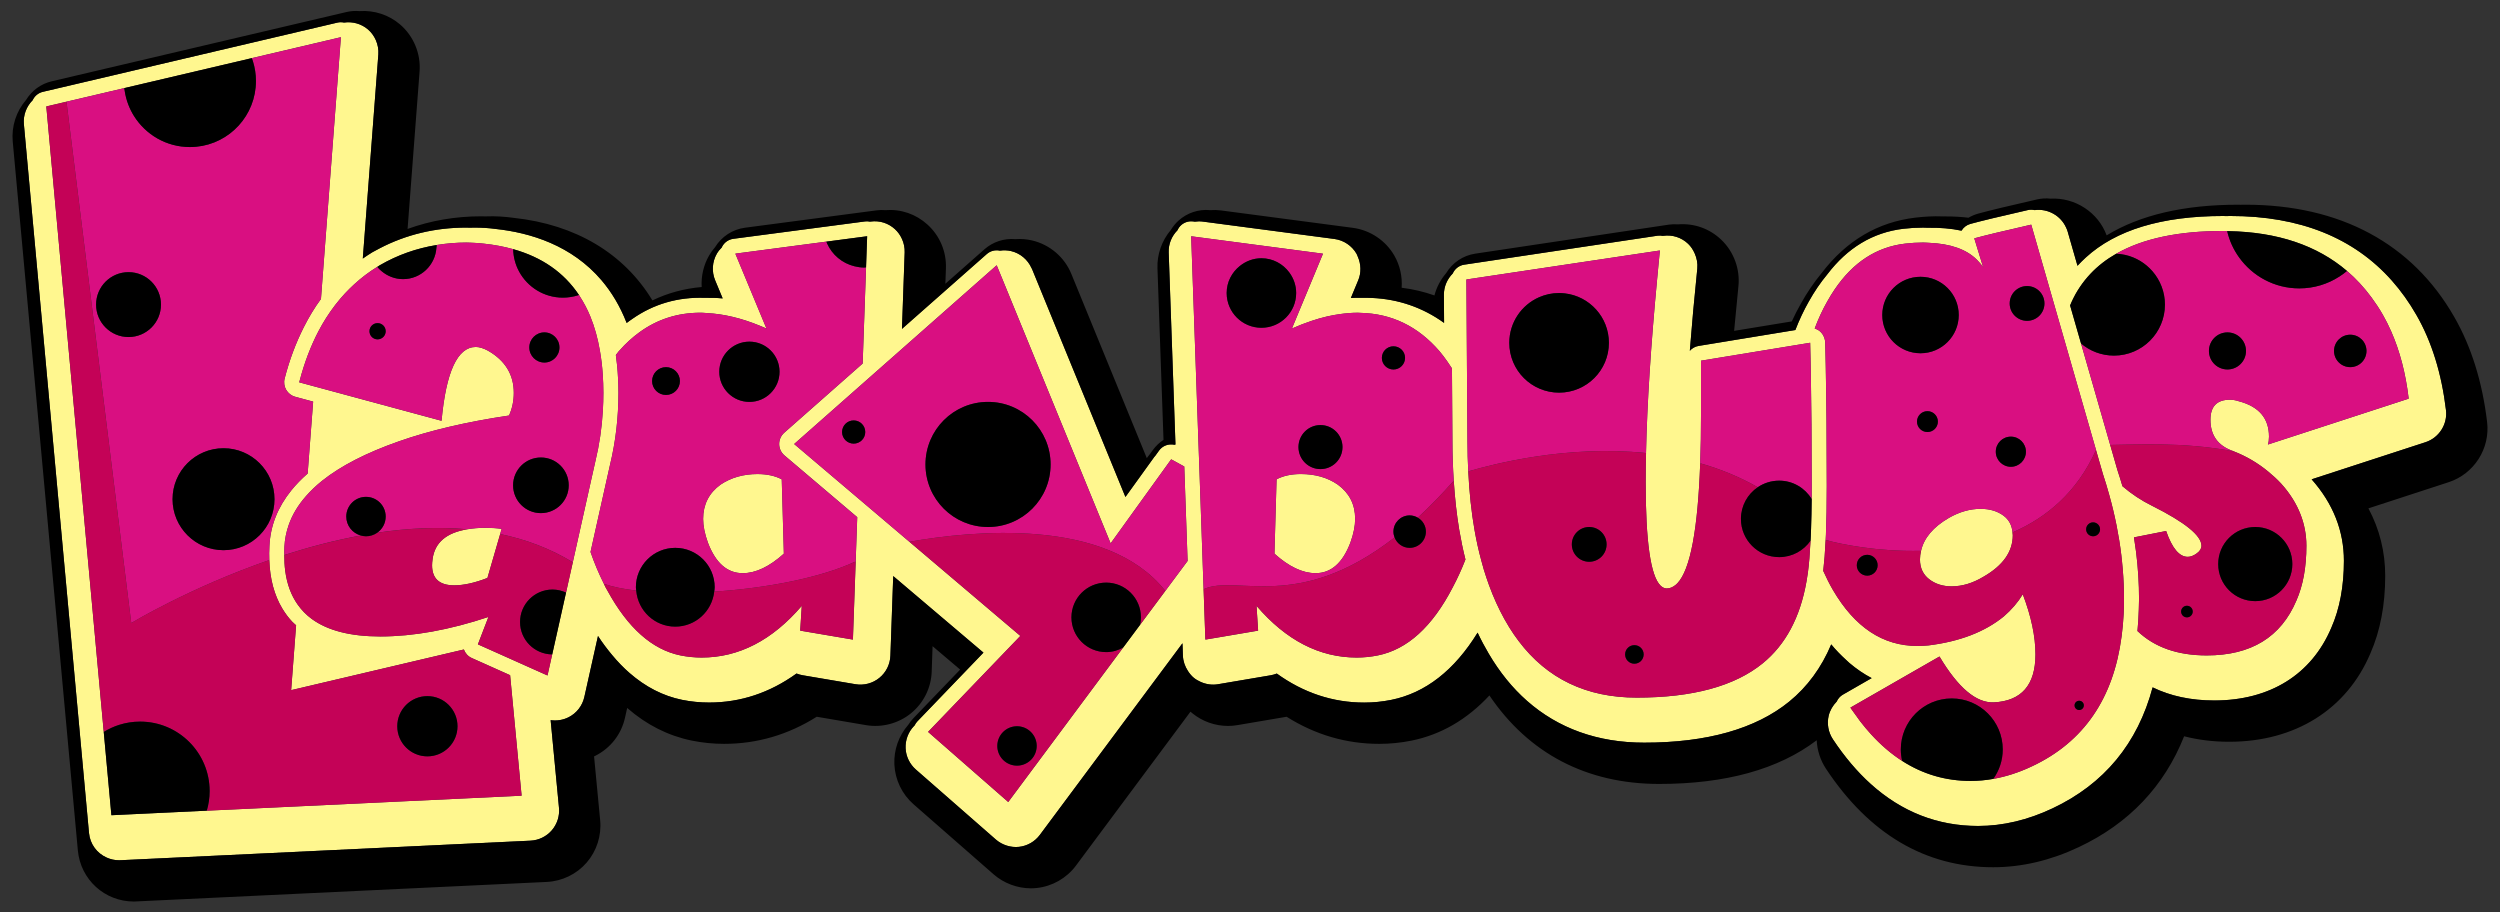 <?xml version="1.0" encoding="utf-8"?>
<!-- Generator: Adobe Illustrator 17.0.0, SVG Export Plug-In . SVG Version: 6.00 Build 0)  -->
<!DOCTYPE svg PUBLIC "-//W3C//DTD SVG 1.1//EN" "http://www.w3.org/Graphics/SVG/1.1/DTD/svg11.dtd">
<svg version="1.1" id="Layer_1" xmlns="http://www.w3.org/2000/svg" xmlns:xlink="http://www.w3.org/1999/xlink" x="0px" y="0px"
	 width="200px" height="73px" viewBox="0 0 200 73" style="enable-background:new 0 0 200 73;" xml:space="preserve">
<rect x="0" y="0" width="200" height="73" fill="#333333" stroke="none"/>
<path id="color4" style="fill:#FFF78F;" d="M38.824,42.227c0.479,0,0.914,0.028,1.309,0.084l-0.12,0.414l-1.019,3.51
	c-1.012,0.393-1.898,0.59-2.657,0.59c-1.181,0-1.771-0.534-1.771-1.604c0-0.14,0.014-0.309,0.042-0.506
	c0.179-1.316,1.112-2.101,2.777-2.373C37.817,42.271,38.29,42.227,38.824,42.227z M160.284,41.256
	c-0.492-0.365-1.104-0.548-1.835-0.548c-0.843,0-1.686,0.239-2.53,0.718c-1.268,0.736-2.007,1.619-2.236,2.64
	c-0.05,0.225-0.084,0.454-0.084,0.692c0,0.674,0.246,1.201,0.738,1.582c0.492,0.379,1.09,0.568,1.793,0.568
	c0.844,0,1.686-0.253,2.53-0.759c1.575-0.899,2.362-2.011,2.362-3.333c0-0.079-0.015-0.148-0.021-0.224
	C160.95,42.029,160.719,41.579,160.284,41.256z M59.417,45.854c1.04,0,2.137-0.52,3.29-1.561l-0.169-5.947
	c-0.534-0.281-1.181-0.422-1.94-0.422c-1.126,0-2.109,0.281-2.953,0.844c-0.928,0.675-1.393,1.589-1.393,2.742
	c0,0.563,0.127,1.195,0.38,1.897C57.251,45.039,58.179,45.854,59.417,45.854z M108.031,43.407c0.253-0.702,0.38-1.335,0.38-1.897
	c0-1.153-0.464-2.067-1.392-2.742c-0.816-0.563-1.801-0.844-2.953-0.844c-0.759,0-1.406,0.141-1.94,0.422l-0.169,5.947
	c1.153,1.041,2.25,1.561,3.291,1.561C106.484,45.854,107.413,45.039,108.031,43.407z M194.039,35.376l-9.107,2.968
	c1.716,1.936,2.581,4.125,2.581,6.518c0,2.041-0.338,3.844-1.006,5.357c-1.586,3.746-4.915,5.818-9.368,5.818
	c-1.85,0-3.501-0.352-4.928-1.049c-1.194,4.482-3.881,7.734-8.004,9.678c-1.975,0.936-3.98,1.41-5.959,1.41
	c-3.236,0-6.108-1.127-8.583-3.355c-1.091-0.982-2.105-2.177-3.037-3.585c-0.364-0.552-0.486-1.235-0.335-1.879
	c0.104-0.432,0.333-0.818,0.64-1.13c0.102-0.233,0.275-0.431,0.5-0.559l1.969-1.131l0.331-0.189
	c-0.621-0.324-1.211-0.727-1.771-1.202c-0.096-0.081-0.187-0.174-0.281-0.259c-0.41-0.375-0.809-0.777-1.184-1.237
	c-0.779,1.856-1.905,3.392-3.362,4.579c-2.682,2.18-6.583,3.283-11.599,3.283c-3.725,0-6.875-1.141-9.376-3.345
	c-1.169-1.029-2.192-2.294-3.067-3.782c-0.313-0.532-0.61-1.086-0.885-1.675c-1.857,3.017-4.178,4.827-6.906,5.379
	c-0.716,0.144-1.443,0.216-2.164,0.216c-2.511,0-4.86-0.779-6.996-2.322c-0.157,0.063-0.321,0.109-0.49,0.139l-4.217,0.716
	c-0.467,0.082-0.952,0.007-1.386-0.188c-0.189-0.085-0.371-0.186-0.533-0.317c-0.192-0.156-0.346-0.347-0.479-0.55
	c-0.24-0.364-0.39-0.784-0.405-1.229l-0.035-0.994L83.185,66.796c-0.399,0.536-1.009,0.884-1.674,0.954
	c-0.631,0.068-1.331-0.141-1.835-0.581l-5.652-4.946l-0.759-0.664c-0.491-0.429-0.79-1.051-0.818-1.704
	c-0.027-0.653,0.216-1.298,0.669-1.769l0.056-0.057c0.055-0.113,0.121-0.22,0.209-0.311l5.199-5.408l0.097-0.1l-7.219-6.125
	l-0.225,6.368c-0.024,0.692-0.346,1.341-0.884,1.778c-0.531,0.433-1.233,0.623-1.921,0.505l-4.216-0.716
	c-0.169-0.029-0.333-0.076-0.489-0.139c-2.136,1.543-4.485,2.322-6.996,2.322c-0.723,0-1.449-0.072-2.161-0.216
	c-1.527-0.312-2.927-1.037-4.198-2.144c-0.486-0.423-0.953-0.905-1.4-1.443c-0.391-0.469-0.77-0.968-1.129-1.523l-1.092,4.884
	c-0.158,0.706-0.619,1.297-1.266,1.622c-0.444,0.223-0.954,0.3-1.43,0.23l0.668,7.013c0.063,0.651-0.148,1.308-0.576,1.801
	c-0.427,0.493-1.046,0.795-1.7,0.827L9.626,68.818c-0.02,0-0.097,0.002-0.115,0.002c-0.352,0-0.682-0.08-0.982-0.215
	c-0.769-0.344-1.326-1.072-1.409-1.967L1.911,9.936C1.844,9.206,2.12,8.51,2.61,8.019c0.15-0.329,0.443-0.585,0.817-0.673
	l23.57-5.539c0.175-0.04,0.353-0.038,0.523-0.002c0.686-0.1,1.391,0.099,1.914,0.547c0.275,0.235,0.487,0.529,0.63,0.853
	c0.159,0.359,0.233,0.755,0.203,1.155l-1.243,16.324c0.25-0.169,0.494-0.347,0.757-0.5c0.196-0.114,0.397-0.217,0.598-0.321
	c2.106-1.096,4.431-1.657,6.926-1.657c0.109,0,0.205,0.007,0.309,0.009c0.098-0.002,0.193-0.009,0.291-0.009
	c0.641,0,1.222,0.037,1.729,0.108c2.783,0.294,6.109,1.309,8.495,4.114c0.788,0.928,1.475,2.05,2.004,3.409
	c0.154-0.121,0.313-0.229,0.472-0.34c1.688-1.176,3.628-1.745,5.775-1.672c0.47-0.009,0.945,0,1.434,0.048l-0.605-1.457
	c-0.285-0.685-0.233-1.478,0.137-2.121c0.107-0.186,0.245-0.35,0.396-0.499c0.016-0.034,0.025-0.07,0.045-0.102
	c0.187-0.324,0.513-0.542,0.883-0.591l10.546-1.392c0.129-0.017,0.257-0.006,0.382,0.018l0.062-0.008
	c0.721-0.094,1.41,0.132,1.929,0.604c0.251,0.228,0.442,0.503,0.576,0.804c0.146,0.329,0.223,0.689,0.209,1.059l-0.216,6.122
	l1.283-1.133l5.502-4.855c0.287-0.253,0.678-0.352,1.05-0.271c0.295-0.043,0.597-0.035,0.891,0.033
	c0.73,0.171,1.333,0.68,1.639,1.361c0.011,0.024,0.028,0.044,0.038,0.068l7.473,18.243l0.452-0.627l1.863-2.586
	c0.021-0.03,0.051-0.053,0.073-0.082l0.301-0.417c0.286-0.396,0.773-0.566,1.231-0.466c0.028-0.004,0.055-0.015,0.083-0.018
	l-0.542-15.372c-0.024-0.665,0.236-1.299,0.702-1.769c0.067-0.152,0.164-0.291,0.29-0.405c0.262-0.238,0.613-0.347,0.965-0.302
	l0.135,0.018c0.203-0.026,0.41-0.035,0.619-0.008l10.549,1.393c0.736,0.097,1.397,0.539,1.767,1.182
	c0.04,0.069,0.062,0.146,0.095,0.219c0.269,0.6,0.296,1.292,0.042,1.902l-0.589,1.417c0.295-0.016,0.585-0.018,0.871-0.011
	c0.28-0.007,0.556-0.002,0.829,0.01c2.116,0.096,4.06,0.769,5.757,1.996l-0.015-2.253c-0.005-0.656,0.269-1.257,0.706-1.699
	c0.161-0.367,0.499-0.643,0.917-0.706l15.48-2.32c0.137-0.02,0.272-0.009,0.403,0.016l0.019-0.002
	c0.756-0.112,1.48,0.128,2.015,0.638c0.227,0.215,0.394,0.478,0.52,0.758c0.171,0.382,0.255,0.802,0.212,1.225
	c-0.236,2.309-0.436,4.501-0.598,6.574c0.178-0.201,0.421-0.344,0.703-0.39l0.637-0.104l7.102-1.167
	c0.317-0.814,0.673-1.574,1.063-2.259c0.454-0.818,0.954-1.549,1.495-2.199c1.608-2.118,3.646-3.354,6.089-3.643
	c0.528-0.062,1.058-0.093,1.575-0.093c0.123,0,0.239,0.008,0.359,0.012c0.965-0.016,1.892,0.058,2.711,0.234
	c0.158-0.263,0.409-0.458,0.706-0.54c0.837-0.23,2.387-0.604,4.608-1.11c0.184-0.042,0.365-0.034,0.536,0.005
	c1.066-0.144,2.095,0.448,2.52,1.4c0.045,0.098,0.089,0.197,0.119,0.302l0.791,2.753c0.209-0.233,0.434-0.452,0.665-0.664
	c2.4-2.199,6.073-3.32,10.982-3.32c0.079,0,0.155,0.005,0.233,0.006c0.124-0.001,0.242-0.006,0.367-0.006
	c5.539,0,9.864,1.739,12.908,5.175c0.725,0.818,1.379,1.731,1.957,2.741c1.223,2.125,2.02,4.689,2.367,7.617
	C195.814,33.943,195.124,35.023,194.039,35.376z M165.857,23.883c-0.09,0.181-0.174,0.365-0.25,0.554l0.198,0.689l0.449,1.564
	l0.227,0.787l2.334,8.118l0.213,0.741l0.361,1.256c0.145,0.435,0.28,0.869,0.407,1.305c0.712,0.611,1.494,1.134,2.355,1.559
	c2.643,1.322,3.965,2.391,3.965,3.205c0,0.226-0.126,0.43-0.379,0.611c-0.253,0.184-0.492,0.275-0.718,0.275
	c-0.675,0-1.251-0.689-1.729-2.067l-2.572,0.51c0.063,0.397,0.122,0.794,0.171,1.19c0.154,1.254,0.234,2.504,0.234,3.741
	c0,0.28-0.012,0.552-0.02,0.826c-0.018,0.593-0.05,1.175-0.107,1.735c1.358,1.298,3.204,1.951,5.543,1.951
	c3.543,0,5.933-1.461,7.171-4.387c0.533-1.209,0.802-2.67,0.802-4.387c0-0.867-0.157-1.695-0.462-2.487
	c-0.337-0.876-0.854-1.706-1.563-2.489c-0.329-0.355-0.682-0.672-1.046-0.971c-0.822-0.674-1.732-1.211-2.736-1.603
	c-0.033-0.013-0.064-0.029-0.099-0.042c-1.181-0.422-1.771-1.25-1.771-2.488c0-1.069,0.52-1.603,1.561-1.603
	c0.225,0,0.464,0.042,0.718,0.126c1.603,0.422,2.404,1.365,2.404,2.827c0,0.253-0.029,0.464-0.085,0.633l11.263-3.67
	c-0.24-2.026-0.71-3.821-1.406-5.391c-0.202-0.457-0.42-0.897-0.661-1.315c-0.282-0.494-0.589-0.956-0.912-1.395
	c-0.586-0.792-1.236-1.499-1.956-2.115c-2.405-2.053-5.566-3.112-9.479-3.186c-0.037-0.001-0.072-0.003-0.108-0.004
	c-0.02,0-0.041-0.002-0.063-0.002c-0.088,0-0.174-0.006-0.263-0.006c-3.589,0-6.438,0.609-8.552,1.821
	c-0.787,0.451-1.474,0.983-2.056,1.601c-0.314,0.334-0.601,0.691-0.856,1.074c-0.121,0.183-0.239,0.371-0.348,0.565
	C165.972,23.651,165.914,23.767,165.857,23.883z M117.31,22.359l0.002,0.161l0.004,0.679l0.038,5.832v0.111l0.004,0.48l0.015,2.298
	l0.022,3.388c0,0.828,0.026,1.623,0.065,2.402c0.082,1.682,0.248,3.26,0.506,4.719c0.146,0.825,0.321,1.614,0.524,2.367
	c0.068,0.256,0.136,0.514,0.211,0.762c0.134,0.438,0.276,0.86,0.426,1.271c0.357,0.976,0.764,1.862,1.214,2.679
	c0.129,0.236,0.265,0.463,0.402,0.686c0.238,0.385,0.489,0.746,0.75,1.092c2.271,3.008,5.413,4.523,9.441,4.523
	c4.471,0,7.831-0.914,10.081-2.742c1.828-1.49,2.995-3.67,3.501-6.537c0.04-0.205,0.076-0.437,0.11-0.686
	c0.095-0.688,0.166-1.56,0.217-2.592c0.006-0.113,0.012-0.221,0.018-0.339c0.008-0.192,0.015-0.399,0.023-0.603
	c0.025-0.729,0.043-1.52,0.05-2.391c0.003-0.332,0.005-0.672,0.005-1.025c0-3.472-0.025-6.527-0.074-9.171
	c-0.007-0.351-0.013-0.696-0.02-1.033c-0.009-0.373-0.018-0.734-0.026-1.089c-0.001-0.059-0.003-0.122-0.004-0.18l-0.023,0.004
	l-0.281,0.046l-1.03,0.169l-7.057,1.159l-0.342,0.056c0,0.053,0,0.108,0,0.161c0,0.737,0,1.514,0,2.322c0,0.562,0,1.138,0,1.735
	c0,1.442-0.021,2.772-0.066,3.991c-0.19,5.311-0.796,8.502-1.814,9.586c-0.042,0.045-0.086,0.085-0.129,0.123
	c-0.226,0.194-0.469,0.304-0.732,0.304c-0.181,0-0.346-0.081-0.497-0.227c-0.793-0.768-1.19-3.525-1.19-8.293
	c0-0.738,0.012-1.516,0.029-2.313c0.086-3.934,0.383-8.568,0.886-13.88c0.032-0.34,0.061-0.67,0.096-1.015
	c0.037-0.381,0.072-0.755,0.111-1.141c0.003-0.031,0.006-0.06,0.009-0.091c0.003-0.026,0.005-0.051,0.008-0.078L117.31,22.359z
	 M49.523,28.076c-0.006,0.006-0.013,0.013-0.018,0.02c-0.082,0.098-0.158,0.203-0.237,0.304c0.04,0.281,0.074,0.569,0.103,0.864
	c0.031,0.318,0.055,0.644,0.071,0.979c0.019,0.384,0.033,0.776,0.033,1.184c0,1.97-0.225,3.896-0.667,5.724l-1.011,4.521
	l-0.556,2.485c0.296,0.861,0.652,1.709,1.071,2.546c0.016,0.032,0.028,0.065,0.045,0.097c0.032,0.064,0.06,0.129,0.093,0.191
	c0.046,0.089,0.096,0.166,0.143,0.252c1.631,2.988,3.578,4.727,5.847,5.19c0.563,0.113,1.125,0.17,1.688,0.17
	c2.98,0,5.652-1.379,8.015-4.135l-0.127,1.982l4.218,0.717l0.221-6.252l0.125-3.54l-1.166-0.99l-4.656-3.95
	c-0.266-0.226-0.421-0.555-0.424-0.904c-0.003-0.349,0.145-0.682,0.406-0.913l5.033-4.442l1.24-1.094l0.272-7.696l0.007-0.208
	l0.035-0.992l0.04-1.138l0.003-0.08l0.003-0.069l-3.262,0.431l-7.284,0.962l0.058,0.138l0.16,0.386l1.914,4.607l0.083,0.2
	l0.274,0.658c-0.155-0.069-0.308-0.131-0.46-0.194c-0.022-0.01-0.046-0.02-0.068-0.029c-1.498-0.615-2.91-0.944-4.244-1.013
	c-0.1-0.005-0.203-0.021-0.302-0.022c-0.066-0.001-0.133-0.006-0.198-0.006c-1.843,0-3.475,0.531-4.903,1.574
	c-0.554,0.405-1.081,0.879-1.573,1.441C49.552,28.046,49.538,28.061,49.523,28.076z M28.32,22.76
	c-0.244,0.226-0.482,0.459-0.712,0.704c-0.265,0.284-0.518,0.583-0.76,0.896c-0.022,0.028-0.044,0.057-0.066,0.086
	c-0.478,0.627-0.914,1.307-1.301,2.046c-0.616,1.178-1.121,2.492-1.506,3.955c-0.013,0.047-0.028,0.09-0.041,0.138l0.03,0.008
	l1.18,0.319l1.181,0.319l8.999,2.433c0.364-3.937,1.278-5.906,2.741-5.906c0.28,0,0.604,0.099,0.971,0.296
	c1.377,0.788,2.066,1.912,2.066,3.374c0,0.648-0.127,1.252-0.38,1.814c-3.402,0.506-6.341,1.196-8.816,2.067
	c-2.597,0.911-4.641,1.961-6.134,3.151c-0.496,0.396-0.924,0.81-1.298,1.236c-0.637,0.726-1.098,1.496-1.381,2.311
	c-0.194,0.559-0.313,1.137-0.341,1.737c-0.014,0.229-0.009,0.442-0.009,0.659c0.001,0.438,0.019,0.861,0.071,1.255
	c0.141,1.064,0.474,1.966,0.998,2.706c0.309,0.436,0.677,0.82,1.118,1.143c1.276,0.938,3.107,1.408,5.498,1.408
	c2.642,0,5.525-0.521,8.647-1.562l-0.385,0.999l-0.459,1.195l0.215,0.096l2.229,0.996l1.261,0.565l1.862,0.832l0.377-1.686
	l1.105-4.943l0.543-2.426l0.17-0.76l0.569-2.549l0.815-3.646l0.259-1.159c0.313-1.296,0.51-2.631,0.59-4.005
	c0.028-0.474,0.043-0.953,0.043-1.436c0-0.508-0.019-0.996-0.051-1.473c-0.043-0.659-0.12-1.284-0.224-1.881
	c-0.173-1.009-0.431-1.931-0.774-2.765c-0.234-0.569-0.512-1.093-0.825-1.58c-0.028-0.044-0.055-0.089-0.083-0.132
	c-1.2-1.795-2.953-3.018-5.263-3.664c-0.73-0.204-1.514-0.353-2.355-0.442c-0.244-0.034-0.529-0.053-0.831-0.065
	c-0.084-0.003-0.162-0.009-0.25-0.011c-0.104-0.002-0.2-0.009-0.311-0.009c-0.816,0-1.608,0.07-2.378,0.196
	c-1.615,0.264-3.13,0.799-4.539,1.617c-0.041,0.024-0.078,0.051-0.118,0.075c-0.028,0.018-0.057,0.037-0.085,0.055
	C29.516,21.76,28.894,22.231,28.32,22.76z M10.185,65.156l6.357-0.302l25.186-1.2l-0.919-9.639l-1.26-0.563l-1.22-0.546
	l-0.586-0.262c-0.308-0.137-0.525-0.391-0.634-0.685l-13.817,3.253l0.395-5.188c-0.107-0.1-0.222-0.193-0.322-0.299
	c-0.299-0.316-0.554-0.668-0.78-1.041c-0.643-1.066-0.99-2.365-1.042-3.88c-0.012-0.366-0.012-0.739,0.011-1.131
	c0.077-1.622,0.669-3.104,1.752-4.446c0.376-0.465,0.812-0.914,1.307-1.346l0.439-5.752l-1.18-0.319l-0.251-0.068
	c-0.634-0.171-1.013-0.821-0.85-1.458c0.387-1.507,0.905-2.866,1.529-4.104c0.409-0.813,0.867-1.57,1.377-2.265l1.408-18.489
	l0.083-1.086l0.085-1.112l0.011-0.144l0.009-0.11l-7.13,1.675L9.942,7.048L5.319,8.135l-1.617,0.38l0.015,0.158l0.055,0.597
	l4.527,49.288l0.612,6.661l0.488-0.023L10.185,65.156z M75.2,59.385l1.005,0.879l4.453,3.897l9.197-12.361l1.353-1.818l2.017-2.709
	l1.783-2.397l-0.067-1.921l-0.12-3.383l-0.029-0.855l-0.019-0.517l-0.031-0.879L94.16,37l-0.307-0.168l-0.158-0.087l-0.291,0.404
	l-2.379,3.301l-1.365,1.895l-0.609,0.846l-0.201,0.279l-8.072-19.706l-0.521-1.272l-0.323-0.787l-0.144-0.351l-0.055-0.133
	l-6.354,5.608l-1.878,1.658l-0.646,0.569l-0.663,0.586l-0.295,0.26l-0.945,0.834l-1.24,1.095l-4.181,3.69l3.933,3.336l1.167,0.99
	l1.166,0.989l2.952,2.505l8.877,7.532l-0.366,0.383l-0.305,0.315l-0.528,0.55l-0.931,0.969l-5.251,5.461l0.048,0.042l0.326,0.285
	L75.2,59.385z M97.137,51.049l3.513-0.598l-0.127-1.982c2.363,2.756,5.034,4.135,8.015,4.135c0.563,0,1.125-0.057,1.688-0.17
	c2.362-0.477,4.359-2.291,5.989-5.441c0.39-0.734,0.729-1.48,1.021-2.234c-0.193-0.762-0.358-1.557-0.498-2.386
	c-0.206-1.228-0.348-2.538-0.436-3.908c-0.066-1.017-0.106-2.064-0.106-3.155l-0.021-3.138l-0.017-2.525l-0.001-0.177
	c-0.122-0.194-0.252-0.381-0.382-0.566c-0.196-0.278-0.398-0.55-0.614-0.806c-1.723-1.995-3.834-3.013-6.326-3.069
	c-0.072-0.002-0.14-0.01-0.212-0.01c-0.47,0-0.95,0.04-1.44,0.11c-0.339,0.049-0.682,0.109-1.031,0.191
	c-0.402,0.094-0.813,0.212-1.228,0.351c-0.515,0.172-1.039,0.374-1.573,0.613l1.756-4.225l0.291-0.701l0.441-1.063l-9.802-1.295
	l-0.432-0.057L95.293,18.9l0.006,0.158l0.022,0.652l0.596,16.884l0.05,1.396l0.004,0.115l0.021,0.612l0.023,0.67l0.072,2.024
	l0.067,1.92l0.067,1.922l0.061,1.719l0.006,0.164l0.124,3.515l0.019,0.517l0.555-0.094L97.137,51.049z M148.031,56.609
	c0.026,0.041,0.054,0.076,0.08,0.116c0.07,0.105,0.145,0.199,0.217,0.302c0.162,0.229,0.323,0.461,0.489,0.678
	c0.281,0.366,0.57,0.709,0.866,1.034c0.782,0.859,1.612,1.569,2.489,2.133c1.657,1.064,3.481,1.601,5.475,1.601
	c0.604,0,1.209-0.055,1.816-0.163c1.034-0.184,2.074-0.522,3.119-1.018c4.119-1.942,6.497-5.414,7.149-10.404
	c0.074-0.57,0.133-1.155,0.162-1.766c0.019-0.393,0.028-0.793,0.028-1.202c0-0.796-0.034-1.593-0.101-2.394
	c-0.03-0.37-0.07-0.742-0.114-1.113c-0.047-0.396-0.104-0.793-0.168-1.191c-0.063-0.394-0.134-0.787-0.213-1.182
	c-0.163-0.822-0.361-1.646-0.594-2.475c-0.153-0.547-0.315-1.094-0.498-1.643l-0.308-1.07l-0.246-0.856l-2.646-9.203l-0.691-2.407
	l-1.197-4.164l-0.286-0.996l-0.295-1.027l-0.037-0.129l-0.029-0.1c-2.223,0.506-3.741,0.872-4.557,1.097l0.043,0.139l0.135,0.441
	l0.272,0.886l0.263,0.855c-0.144-0.224-0.315-0.422-0.502-0.608c-0.836-0.834-2.112-1.283-3.822-1.355
	c-0.071-0.003-0.14-0.01-0.214-0.012c-0.091-0.002-0.176-0.01-0.269-0.01c-0.479,0-0.956,0.029-1.434,0.085
	c-2.294,0.271-4.177,1.497-5.647,3.674c-0.206,0.304-0.403,0.625-0.593,0.966c-0.382,0.668-0.71,1.389-0.998,2.149
	c0.064,0.021,0.127,0.047,0.188,0.078c0.076,0.038,0.149,0.083,0.216,0.138c0.178,0.147,0.302,0.342,0.371,0.557
	c0.035,0.109,0.061,0.221,0.064,0.337c0.001,0.048,0.002,0.101,0.003,0.149c0.015,0.56,0.028,1.153,0.04,1.76
	c0.054,2.744,0.082,5.955,0.082,9.597c0,1.476-0.022,2.762-0.067,3.88c-0.006,0.147-0.014,0.282-0.021,0.423
	c-0.046,0.959-0.11,1.785-0.192,2.473c0.241,0.531,0.495,1.049,0.779,1.533c1.744,2.982,3.993,4.473,6.749,4.473
	c0.281,0,0.576-0.015,0.886-0.043c2.503-0.309,4.514-1.082,6.032-2.32c0.618-0.533,1.125-1.124,1.518-1.771
	c0.675,1.771,1.013,3.375,1.013,4.809c0,2.446-1.111,3.727-3.332,3.838c-1.407,0.057-2.855-1.166-4.345-3.669l-1.353,0.776
	l-1.161,0.666l-0.152,0.087l-1.993,1.145L148.031,56.609z"/>
<path id="color3" style="fill:#D90F81;" d="M23.307,39.229c0.376-0.465,0.812-0.914,1.307-1.346l0.439-5.752l-1.18-0.319
	l-0.251-0.068c-0.634-0.171-1.013-0.821-0.85-1.458c0.387-1.507,0.905-2.866,1.529-4.104c0.409-0.813,0.867-1.57,1.377-2.265
	l1.408-18.489l0.083-1.086l0.085-1.112l0.011-0.144l0.009-0.11l-7.13,1.675c0.027,0.076,0.059,0.152,0.084,0.23
	c0.16,0.505,0.248,1.043,0.248,1.601c0,0.17-0.01,0.339-0.025,0.505c-0.254,2.681-2.51,4.777-5.257,4.777
	c-1.891,0-3.544-0.997-4.478-2.49C10.345,8.681,10.09,8.01,9.979,7.289C9.967,7.209,9.951,7.13,9.942,7.048L5.319,8.135l0.03,0.242
	l0.261,2.098l4.891,39.367c0,0,4.674-2.829,11.043-5.036c-0.012-0.366-0.012-0.739,0.011-1.131
	C21.632,42.053,22.224,40.57,23.307,39.229z M10.282,26.962c-1.433,0-2.595-1.162-2.595-2.595s1.162-2.595,2.595-2.595
	s2.595,1.162,2.595,2.595S11.715,26.962,10.282,26.962z M17.881,44.014c-2.252,0-4.077-1.826-4.077-4.078
	c0-2.252,1.825-4.077,4.077-4.077c2.252,0,4.077,1.825,4.077,4.077C21.958,42.188,20.133,44.014,17.881,44.014z M116.174,32.17
	l-0.017-2.525l-0.001-0.177c-0.122-0.194-0.252-0.381-0.382-0.566c-0.196-0.278-0.398-0.55-0.614-0.806
	c-1.723-1.995-3.834-3.013-6.326-3.069c-0.072-0.002-0.14-0.01-0.212-0.01c-0.47,0-0.95,0.04-1.44,0.11
	c-0.339,0.049-0.682,0.109-1.031,0.191c-0.402,0.094-0.813,0.212-1.228,0.351c-0.515,0.172-1.039,0.374-1.573,0.613l1.756-4.225
	l0.291-0.701l0.441-1.063l-9.802-1.295l-0.432-0.057L95.293,18.9l0.006,0.158l0.022,0.652l0.596,16.884l0.05,1.396l0.004,0.115
	l0.021,0.612l0.023,0.67l0.072,2.024l0.067,1.92l0.067,1.922l0.061,1.719l0.006,0.164c2.637-1.215,7.521,1.913,15.278-4.139
	c-0.057-0.146-0.091-0.302-0.091-0.467c0-0.717,0.581-1.298,1.297-1.298c0.239,0,0.46,0.069,0.651,0.182
	c0.922-0.849,1.88-1.825,2.876-2.951c-0.066-1.017-0.106-2.064-0.106-3.155L116.174,32.17z M105.639,34.005
	c0.972,0,1.76,0.788,1.76,1.76c0,0.973-0.788,1.761-1.76,1.761c-0.973,0-1.761-0.788-1.761-1.761
	C103.878,34.794,104.666,34.005,105.639,34.005z M100.912,26.221c-1.535,0-2.78-1.245-2.78-2.78c0-0.881,0.418-1.656,1.057-2.165
	c0.476-0.379,1.069-0.615,1.724-0.615c0.918,0,1.726,0.45,2.231,1.136c0.341,0.462,0.549,1.026,0.549,1.644
	C103.692,24.977,102.447,26.221,100.912,26.221z M108.031,43.407c-0.618,1.632-1.547,2.446-2.783,2.446
	c-1.041,0-2.138-0.52-3.291-1.561l0.169-5.947c0.534-0.281,1.182-0.422,1.94-0.422c1.152,0,2.137,0.281,2.953,0.844
	c0.928,0.675,1.392,1.589,1.392,2.742C108.411,42.072,108.284,42.705,108.031,43.407z M111.476,29.558
	c-0.511,0-0.926-0.415-0.926-0.927c0-0.512,0.415-0.927,0.926-0.927c0.513,0,0.928,0.415,0.928,0.927
	C112.403,29.143,111.988,29.558,111.476,29.558z M94.82,39.57l-0.029-0.855l-0.019-0.517l-0.031-0.879L94.16,37l-0.307-0.168
	l-0.158-0.087l-0.291,0.404l-2.379,3.301l-1.365,1.895l-0.609,0.846l-0.201,0.279l-8.072-19.706l-0.521-1.272l-0.323-0.787
	l-0.144-0.351l-0.055-0.133l-6.354,5.608l-1.878,1.658l-0.646,0.569l-0.663,0.586l-0.295,0.26l-0.945,0.834l-1.24,1.095l-4.181,3.69
	l3.933,3.336l1.167,0.99l1.166,0.989l2.952,2.505c4.916-0.863,15.761-2.021,20.474,3.931l1.783-2.397l-0.067-1.921L94.82,39.57z
	 M68.293,35.488c-0.512,0-0.927-0.415-0.927-0.927s0.415-0.927,0.927-0.927c0.512,0,0.927,0.415,0.927,0.927
	S68.805,35.488,68.293,35.488z M79.043,42.16c-2.765,0-5.005-2.24-5.005-5.004c0-2.763,2.24-5.004,5.005-5.004
	c2.763,0,5.004,2.241,5.004,5.004C84.047,39.92,81.806,42.16,79.043,42.16z M164.344,24.388l-1.197-4.164l-0.286-0.996l-0.295-1.027
	l-0.037-0.129l-0.029-0.1c-2.223,0.506-3.741,0.872-4.557,1.097l0.043,0.139l0.135,0.441l0.272,0.886l0.263,0.855
	c-0.144-0.224-0.315-0.422-0.502-0.608c-0.836-0.834-2.112-1.283-3.822-1.355c-0.071-0.003-0.14-0.01-0.214-0.012
	c-0.091-0.002-0.176-0.01-0.269-0.01c-0.479,0-0.956,0.029-1.434,0.085c-2.294,0.271-4.177,1.497-5.647,3.674
	c-0.206,0.304-0.403,0.625-0.593,0.966c-0.382,0.668-0.71,1.389-0.998,2.149c0.064,0.021,0.127,0.047,0.188,0.078
	c0.076,0.038,0.149,0.083,0.216,0.138c0.178,0.147,0.302,0.342,0.371,0.557c0.035,0.109,0.061,0.221,0.064,0.337
	c0.001,0.048,0.002,0.101,0.003,0.149c0.015,0.56,0.028,1.153,0.04,1.76c0.054,2.744,0.082,5.955,0.082,9.597
	c0,1.476-0.022,2.762-0.067,3.88c-0.006,0.147-0.014,0.282-0.021,0.423c1.156,0.33,4.154,0.951,7.631,0.868
	c0.23-1.021,0.969-1.903,2.236-2.64c0.844-0.479,1.688-0.718,2.53-0.718c0.732,0,1.343,0.183,1.835,0.548
	c0.435,0.323,0.666,0.773,0.717,1.337c2.73-1.183,5.173-3.224,6.681-6.595l-2.646-9.203L164.344,24.388z M154.195,34.562
	c-0.46,0-0.834-0.374-0.834-0.834c0-0.461,0.374-0.834,0.834-0.834c0.461,0,0.834,0.373,0.834,0.834
	C155.029,34.188,154.656,34.562,154.195,34.562z M153.641,28.26c-1.689,0-3.059-1.369-3.059-3.058c0-1.689,1.369-3.058,3.059-3.058
	c1.689,0,3.058,1.369,3.058,3.058C156.698,26.891,155.329,28.26,153.641,28.26z M160.868,37.341c-0.665,0-1.205-0.539-1.205-1.205
	s0.54-1.205,1.205-1.205c0.665,0,1.205,0.539,1.205,1.205S161.533,37.341,160.868,37.341z M162.165,25.665
	c-0.768,0-1.39-0.622-1.39-1.39c0-0.768,0.622-1.39,1.39-1.39c0.768,0,1.39,0.622,1.39,1.39
	C163.555,25.043,162.933,25.665,162.165,25.665z M192.694,31.892c-0.24-2.026-0.71-3.821-1.406-5.391
	c-0.202-0.457-0.42-0.897-0.661-1.315c-0.282-0.494-0.589-0.956-0.912-1.395c-0.586-0.792-1.236-1.499-1.956-2.115
	c-0.191,0.162-0.395,0.309-0.606,0.446c-0.926,0.598-2.026,0.948-3.21,0.948c-1.99,0-3.747-0.983-4.822-2.488
	c-0.443-0.619-0.768-1.325-0.947-2.09c0-0.002-0.001-0.003-0.001-0.005c-0.02,0-0.041-0.002-0.063-0.002
	c-0.088,0-0.174-0.006-0.263-0.006c-3.589,0-6.438,0.609-8.552,1.821c0.248,0.011,0.49,0.042,0.726,0.095
	c0.861,0.195,1.617,0.663,2.176,1.308c0.619,0.715,0.997,1.646,0.997,2.666c0,2.252-1.825,4.078-4.077,4.078
	c-1.006,0-1.925-0.366-2.635-0.969l2.334,8.118c1.756-0.005,5.733-0.284,9.889,0.515c-0.033-0.013-0.064-0.029-0.099-0.042
	c-1.181-0.422-1.771-1.25-1.771-2.488c0-1.069,0.52-1.603,1.561-1.603c0.225,0,0.464,0.042,0.718,0.126
	c1.603,0.422,2.404,1.365,2.404,2.827c0,0.253-0.029,0.464-0.085,0.633L192.694,31.892z M188.02,26.777
	c0.717,0,1.298,0.581,1.298,1.297c0,0.716-0.581,1.297-1.298,1.297c-0.717,0-1.297-0.581-1.297-1.297
	C186.723,27.358,187.303,26.777,188.02,26.777z M178.197,29.557c-0.818,0-1.482-0.663-1.482-1.482c0-0.818,0.664-1.482,1.482-1.482
	c0.818,0,1.482,0.664,1.482,1.482C179.68,28.893,179.016,29.557,178.197,29.557z M47.641,36.869c0.313-1.296,0.51-2.631,0.59-4.005
	c0.028-0.474,0.043-0.953,0.043-1.436c0-0.508-0.019-0.996-0.051-1.473c-0.043-0.659-0.12-1.284-0.224-1.881
	c-0.173-1.009-0.431-1.931-0.774-2.765c-0.234-0.569-0.512-1.093-0.825-1.58c-0.028-0.044-0.055-0.089-0.083-0.132
	c-0.021,0.007-0.041,0.016-0.062,0.022c-0.385,0.124-0.795,0.192-1.222,0.192c-1.512,0-2.826-0.841-3.501-2.081
	c-0.293-0.536-0.462-1.148-0.479-1.798c-0.73-0.204-1.514-0.353-2.355-0.442c-0.244-0.034-0.529-0.053-0.831-0.065
	c-0.084-0.003-0.162-0.009-0.25-0.011c-0.104-0.002-0.2-0.009-0.311-0.009c-0.816,0-1.608,0.07-2.378,0.196
	c0,0.013,0.004,0.026,0.004,0.04c0,0.063-0.014,0.121-0.019,0.182c-0.095,1.397-1.247,2.505-2.669,2.505
	c-0.661,0-1.259-0.248-1.727-0.645c-0.092-0.077-0.178-0.157-0.258-0.245c-0.026-0.029-0.05-0.06-0.074-0.09
	c-0.67,0.41-1.291,0.881-1.865,1.41c-0.244,0.226-0.482,0.459-0.712,0.704c-0.265,0.284-0.518,0.583-0.76,0.896
	c-0.022,0.028-0.044,0.057-0.066,0.086c-0.478,0.627-0.914,1.307-1.301,2.046c-0.616,1.178-1.121,2.492-1.506,3.955
	c-0.013,0.047-0.028,0.09-0.041,0.138l0.03,0.008l1.18,0.319l1.181,0.319l8.999,2.433c0.364-3.937,1.278-5.906,2.741-5.906
	c0.28,0,0.604,0.099,0.971,0.296c1.377,0.788,2.066,1.912,2.066,3.374c0,0.648-0.127,1.252-0.38,1.814
	c-3.402,0.506-6.341,1.196-8.816,2.067c-2.597,0.911-4.641,1.961-6.134,3.151c-0.496,0.396-0.924,0.81-1.298,1.236
	c-0.637,0.726-1.098,1.496-1.381,2.311c-0.194,0.559-0.313,1.137-0.341,1.737c-0.014,0.229-0.009,0.442-0.009,0.659
	c1.936-0.623,4.002-1.173,6.124-1.563c-0.67-0.181-1.165-0.788-1.165-1.515c0-0.869,0.705-1.575,1.575-1.575
	s1.575,0.706,1.575,1.575c0,0.537-0.27,1.012-0.682,1.295c2.39-0.357,4.829-0.49,7.211-0.279c0.434-0.071,0.906-0.115,1.44-0.115
	c0.479,0,0.914,0.028,1.309,0.084l-0.12,0.414c2.035,0.424,3.997,1.15,5.814,2.258l0.17-0.76l0.569-2.549l0.815-3.646L47.641,36.869
	z M43.551,26.592c0.665,0,1.204,0.54,1.204,1.205c0,0.665-0.539,1.205-1.204,1.205c-0.666,0-1.205-0.54-1.205-1.205
	C42.346,27.131,42.885,26.592,43.551,26.592z M30.206,27.148c-0.358,0-0.648-0.291-0.648-0.649c0-0.358,0.29-0.648,0.648-0.648
	s0.648,0.291,0.648,0.648C30.854,26.857,30.564,27.148,30.206,27.148z M43.272,41.049c-1.229,0-2.224-0.996-2.224-2.225
	s0.995-2.224,2.224-2.224c1.229,0,2.225,0.996,2.225,2.224S44.501,41.049,43.272,41.049z M62.756,36.436
	c-0.266-0.226-0.421-0.555-0.424-0.904c-0.003-0.349,0.145-0.682,0.406-0.913l5.033-4.442l1.24-1.094l0.272-7.696
	c-0.054,0.003-0.104,0.016-0.157,0.016c-0.266,0-0.52-0.041-0.766-0.101c-0.984-0.239-1.793-0.921-2.195-1.83
	c-0.021-0.046-0.037-0.093-0.056-0.141l-7.284,0.962l0.058,0.138l0.16,0.386l1.914,4.607l0.083,0.2l0.274,0.658
	c-0.155-0.069-0.308-0.131-0.46-0.194c-0.022-0.01-0.046-0.02-0.068-0.029c-1.498-0.615-2.91-0.944-4.244-1.013
	c-0.1-0.005-0.203-0.021-0.302-0.022c-0.066-0.001-0.133-0.006-0.198-0.006c-1.843,0-3.475,0.531-4.903,1.574
	c-0.554,0.405-1.081,0.879-1.573,1.441c-0.015,0.016-0.028,0.03-0.043,0.045c-0.006,0.006-0.013,0.013-0.018,0.02
	c-0.082,0.098-0.158,0.203-0.237,0.304c0.04,0.281,0.074,0.569,0.103,0.864c0.031,0.318,0.055,0.644,0.071,0.979
	c0.019,0.384,0.033,0.776,0.033,1.184c0,1.97-0.225,3.896-0.667,5.724l-1.011,4.521l-0.556,2.485
	c0.296,0.861,0.652,1.709,1.071,2.546c0.685,0.242,1.565,0.423,2.586,0.542c-0.008-0.09-0.027-0.176-0.027-0.268
	c0-1.74,1.411-3.15,3.15-3.15c1.74,0,3.151,1.41,3.151,3.15c0,0.121-0.022,0.234-0.036,0.352c4.099-0.268,8.489-1.092,11.316-2.414
	l0.125-3.54l-1.166-0.99L62.756,36.436z M62.362,29.742c0,1.331-1.079,2.41-2.409,2.41c-1.331,0-2.41-1.079-2.41-2.41
	c0-1.331,1.079-2.409,2.41-2.409C61.283,27.333,62.362,28.412,62.362,29.742z M53.28,31.596c-0.614,0-1.112-0.498-1.112-1.112
	c0-0.614,0.498-1.112,1.112-1.112c0.614,0,1.112,0.498,1.112,1.112C54.393,31.098,53.894,31.596,53.28,31.596z M59.417,45.854
	c-1.238,0-2.166-0.814-2.784-2.446c-0.253-0.702-0.38-1.335-0.38-1.897c0-1.153,0.465-2.067,1.393-2.742
	c0.844-0.563,1.827-0.844,2.953-0.844c0.759,0,1.405,0.141,1.94,0.422l0.169,5.947C61.554,45.334,60.457,45.854,59.417,45.854z
	 M117.312,22.52l0.004,0.679l0.038,5.832v0.111l0.004,0.48l0.015,2.298l0.022,3.388c0,0.828,0.026,1.623,0.065,2.402
	c1.935-0.564,7.832-2.125,14.221-1.467c0.086-3.934,0.383-8.568,0.886-13.88c0.032-0.34,0.061-0.67,0.096-1.015
	c0.037-0.381,0.072-0.755,0.111-1.141c0.003-0.031,0.006-0.06,0.009-0.091c0.003-0.026,0.005-0.051,0.008-0.078l-15.481,2.32
	L117.312,22.52z M128.712,27.426c0,2.201-1.783,3.985-3.984,3.985c-2.201,0-3.985-1.784-3.985-3.985c0-1.63,0.98-3.029,2.382-3.646
	c0.491-0.216,1.033-0.338,1.603-0.338c0.156,0,0.31,0.012,0.461,0.029C127.172,23.699,128.712,25.381,128.712,27.426z
	 M144.865,29.723c0.049,2.645,0.074,5.7,0.074,9.171c0,0.353-0.002,0.693-0.005,1.025c-0.537-0.877-1.496-1.467-2.6-1.467
	c-0.636,0-1.225,0.193-1.714,0.525c-1.483-0.846-3.034-1.469-4.605-1.915c0.044-1.219,0.066-2.549,0.066-3.991
	c0-0.598,0-1.173,0-1.735c0-0.808,0-1.584,0-2.322c0-0.053,0-0.108,0-0.161l0.342-0.056l7.057-1.159l1.03-0.169l0.281-0.046
	l0.023-0.004c0.001,0.058,0.003,0.121,0.004,0.18c0.009,0.355,0.018,0.716,0.026,1.089
	C144.852,29.027,144.858,29.372,144.865,29.723z"/>
<path id="color2" style="fill:#C40257;" d="M184.05,41.173c-0.337-0.876-0.854-1.706-1.563-2.489
	c-0.329-0.355-0.682-0.672-1.046-0.971c-0.822-0.674-1.732-1.211-2.736-1.603c-4.155-0.799-8.133-0.521-9.889-0.515l0.213,0.741
	l0.361,1.256c0.145,0.435,0.28,0.869,0.407,1.305c0.712,0.611,1.494,1.134,2.355,1.559c2.643,1.322,3.965,2.391,3.965,3.205
	c0,0.226-0.126,0.43-0.379,0.611c-0.253,0.184-0.492,0.275-0.718,0.275c-0.675,0-1.251-0.689-1.729-2.067l-2.572,0.51
	c0.063,0.397,0.122,0.794,0.171,1.19c0.154,1.254,0.234,2.504,0.234,3.741c0,0.28-0.012,0.552-0.02,0.826
	c-0.018,0.593-0.05,1.175-0.107,1.735c1.358,1.298,3.204,1.951,5.543,1.951c3.543,0,5.933-1.461,7.171-4.387
	c0.533-1.209,0.802-2.67,0.802-4.387C184.512,42.793,184.354,41.965,184.05,41.173z M174.954,49.389
	c-0.256,0-0.464-0.208-0.464-0.464c0-0.256,0.208-0.464,0.464-0.464c0.256,0,0.463,0.208,0.463,0.464
	C175.417,49.181,175.21,49.389,174.954,49.389z M180.422,48.091c-1.639,0-2.966-1.327-2.966-2.966c0-1.637,1.327-2.965,2.966-2.965
	c1.637,0,2.965,1.328,2.965,2.965C183.387,46.764,182.059,48.091,180.422,48.091z M57.137,47.33
	c4.099-0.268,8.489-1.092,11.316-2.414l-0.221,6.252l-4.218-0.717l0.127-1.982c-2.362,2.756-5.034,4.135-8.015,4.135
	c-0.563,0-1.125-0.057-1.688-0.17c-2.269-0.463-4.216-2.201-5.847-5.19c-0.047-0.086-0.097-0.163-0.143-0.252
	c-0.033-0.063-0.061-0.127-0.093-0.191c-0.017-0.031-0.029-0.064-0.045-0.097c0.685,0.242,1.565,0.423,2.586,0.542
	c0.138,1.612,1.475,2.883,3.123,2.883C55.642,50.129,56.961,48.902,57.137,47.33z M142.335,44.569c-1.69,0-3.059-1.368-3.059-3.058
	c0-1.055,0.534-1.983,1.345-2.533c-1.483-0.846-3.034-1.469-4.605-1.915c-0.19,5.311-0.796,8.502-1.814,9.586
	c-0.042,0.045-0.086,0.085-0.129,0.123c-0.226,0.194-0.469,0.304-0.732,0.304c-0.181,0-0.346-0.081-0.497-0.227
	c-0.793-0.768-1.19-3.525-1.19-8.293c0-0.738,0.012-1.516,0.029-2.313c-6.389-0.659-12.286,0.902-14.221,1.467
	c0.082,1.682,0.248,3.26,0.506,4.719c0.146,0.825,0.321,1.614,0.524,2.367c0.068,0.256,0.136,0.514,0.211,0.762
	c0.134,0.438,0.276,0.86,0.426,1.271c0.357,0.976,0.764,1.862,1.214,2.679c0.129,0.236,0.265,0.463,0.402,0.686
	c0.238,0.385,0.489,0.746,0.75,1.092c2.271,3.008,5.413,4.523,9.441,4.523c4.471,0,7.831-0.914,10.081-2.742
	c1.828-1.49,2.995-3.67,3.501-6.537c0.04-0.205,0.076-0.437,0.11-0.686c0.095-0.688,0.166-1.56,0.217-2.592
	C144.293,44.047,143.376,44.569,142.335,44.569z M127.137,44.94c-0.768,0-1.39-0.622-1.39-1.39c0-0.768,0.622-1.391,1.39-1.391
	s1.39,0.623,1.39,1.391C128.526,44.318,127.904,44.94,127.137,44.94z M130.751,53.096c-0.41,0-0.741-0.332-0.741-0.742
	c0-0.409,0.331-0.741,0.741-0.741c0.409,0,0.741,0.332,0.741,0.741C131.492,52.764,131.16,53.096,130.751,53.096z M116.736,42.372
	c0.14,0.829,0.305,1.624,0.498,2.386c-0.292,0.754-0.631,1.5-1.021,2.234c-1.63,3.15-3.627,4.965-5.989,5.441
	c-0.563,0.113-1.125,0.17-1.688,0.17c-2.98,0-5.651-1.379-8.015-4.135l0.127,1.982l-3.513,0.598l-0.15,0.025l-0.555,0.094
	l-0.019-0.517l-0.124-3.515c2.637-1.215,7.521,1.913,15.278-4.139c0.188,0.484,0.655,0.83,1.206,0.83
	c0.717,0,1.298-0.58,1.298-1.297c0-0.479-0.262-0.892-0.646-1.116c0.922-0.849,1.88-1.825,2.876-2.951
	C116.389,39.834,116.53,41.144,116.736,42.372z M72.751,43.341l8.877,7.532l-0.366,0.383l-0.305,0.315l-0.528,0.55l-0.931,0.969
	l-5.251,5.461l0.048,0.042l0.326,0.285l0.579,0.507l1.005,0.879l4.453,3.897l9.197-12.361c-0.403,0.229-0.863,0.369-1.361,0.369
	c-1.535,0-2.779-1.244-2.779-2.779c0-1.535,1.244-2.78,2.779-2.78c1.536,0,2.78,1.245,2.78,2.78c0,0.203-0.024,0.4-0.066,0.592
	l2.017-2.709C88.512,41.32,77.667,42.478,72.751,43.341z M81.359,61.25c-0.87,0-1.575-0.705-1.575-1.576
	c0-0.869,0.705-1.574,1.575-1.574c0.87,0,1.575,0.705,1.575,1.574C82.935,60.545,82.229,61.25,81.359,61.25z M40.013,42.725
	c2.035,0.424,3.997,1.15,5.814,2.258l-0.543,2.426c-0.331-0.152-0.696-0.244-1.085-0.244c-1.434,0-2.595,1.162-2.595,2.596
	c0,1.426,1.151,2.581,2.574,2.592l-0.377,1.686l-1.862-0.832l-1.261-0.565l-2.229-0.996l-0.215-0.096l0.459-1.195l0.385-0.999
	c-3.122,1.041-6.005,1.562-8.647,1.562c-2.391,0-4.222-0.471-5.498-1.408c-0.441-0.322-0.81-0.707-1.118-1.143
	c-0.524-0.74-0.857-1.642-0.998-2.706c-0.052-0.394-0.07-0.817-0.071-1.255c1.936-0.623,4.002-1.173,6.124-1.563
	c0.132,0.036,0.268,0.062,0.41,0.062c0.332,0,0.64-0.105,0.894-0.281c2.39-0.357,4.829-0.49,7.211-0.279
	c-1.665,0.272-2.599,1.057-2.777,2.373c-0.028,0.197-0.042,0.366-0.042,0.506c0,1.069,0.591,1.604,1.771,1.604
	c0.76,0,1.646-0.196,2.657-0.59L40.013,42.725z M169.708,44.414c-0.047-0.396-0.104-0.793-0.168-1.191
	c-0.063-0.394-0.134-0.787-0.213-1.182c-0.163-0.822-0.361-1.646-0.594-2.475c-0.153-0.547-0.315-1.094-0.498-1.643l-0.308-1.07
	l-0.246-0.856c-1.508,3.371-3.95,5.412-6.681,6.595c0.007,0.075,0.021,0.144,0.021,0.224c0,1.322-0.787,2.434-2.362,3.333
	c-0.844,0.506-1.687,0.759-2.53,0.759c-0.703,0-1.301-0.189-1.793-0.568c-0.492-0.381-0.738-0.908-0.738-1.582
	c0-0.238,0.034-0.468,0.084-0.692c-3.476,0.083-6.475-0.538-7.631-0.868c-0.046,0.959-0.11,1.785-0.192,2.473
	c0.241,0.531,0.495,1.049,0.779,1.533c1.744,2.982,3.993,4.473,6.749,4.473c0.281,0,0.576-0.015,0.886-0.043
	c2.503-0.309,4.514-1.082,6.032-2.32c0.618-0.533,1.125-1.124,1.518-1.771c0.675,1.771,1.013,3.375,1.013,4.809
	c0,2.446-1.111,3.727-3.332,3.838c-1.407,0.057-2.855-1.166-4.345-3.669l-1.353,0.776l-1.161,0.666l-0.152,0.087l-1.993,1.145
	l-2.47,1.417c0.026,0.041,0.054,0.076,0.08,0.116c0.07,0.105,0.145,0.199,0.217,0.302c0.162,0.229,0.323,0.461,0.489,0.678
	c0.281,0.366,0.57,0.709,0.866,1.034c0.782,0.859,1.612,1.569,2.489,2.133c-0.068-0.296-0.108-0.603-0.108-0.919
	c0-2.252,1.825-4.078,4.077-4.078c2.252,0,4.078,1.826,4.078,4.078c0,0.879-0.282,1.691-0.756,2.357
	c1.034-0.184,2.074-0.522,3.119-1.018c4.119-1.942,6.497-5.414,7.149-10.404c0.074-0.57,0.133-1.155,0.162-1.766
	c0.019-0.393,0.028-0.793,0.028-1.202c0-0.796-0.034-1.593-0.101-2.394C169.792,45.157,169.752,44.785,169.708,44.414z
	 M149.377,46.052c-0.46,0-0.834-0.373-0.834-0.833c0-0.461,0.374-0.834,0.834-0.834c0.46,0,0.834,0.373,0.834,0.834
	C150.211,45.679,149.837,46.052,149.377,46.052z M166.336,56.802c-0.205,0-0.371-0.166-0.371-0.37c0-0.205,0.166-0.371,0.371-0.371
	c0.204,0,0.37,0.166,0.37,0.371C166.706,56.636,166.54,56.802,166.336,56.802z M167.447,42.901c-0.307,0-0.556-0.249-0.556-0.556
	s0.249-0.557,0.556-0.557c0.308,0,0.557,0.25,0.557,0.557S167.755,42.901,167.447,42.901z M39.55,53.452l-1.22-0.546l-0.586-0.262
	c-0.308-0.137-0.525-0.391-0.634-0.685l-13.817,3.253l0.395-5.188c-0.107-0.1-0.222-0.193-0.322-0.299
	c-0.299-0.316-0.554-0.668-0.78-1.041c-0.643-1.066-0.99-2.365-1.042-3.88c-6.369,2.207-11.043,5.036-11.043,5.036L5.61,10.475
	L5.35,8.377l-0.03-0.242l-1.617,0.38l0.015,0.158l0.055,0.597l4.527,49.288c0.383-0.234,0.792-0.43,1.228-0.567
	c0.531-0.169,1.096-0.261,1.683-0.261c3.07,0,5.561,2.49,5.561,5.561c0,0.545-0.082,1.068-0.228,1.565l25.186-1.2l-0.919-9.639
	L39.55,53.452z M34.19,60.508c-1.33,0-2.409-1.078-2.409-2.408c0-1.332,1.079-2.41,2.409-2.41c1.331,0,2.409,1.078,2.409,2.41
	C36.6,59.43,35.521,60.508,34.19,60.508z"/>
<path id="color1" d="M198.969,33.764c-0.381-3.21-1.268-6.042-2.631-8.413c-3.36-5.871-9.132-8.974-16.689-8.974l-0.398,0.005
	c-0.067-0.002-0.134-0.005-0.202-0.005c-4.327,0-7.849,0.823-10.518,2.452c-0.671-1.826-2.509-3.045-4.493-2.937
	c-0.358-0.039-0.717-0.018-1.07,0.061c-2.248,0.512-3.829,0.893-4.701,1.133c-0.278,0.077-0.542,0.188-0.787,0.332
	c-0.574-0.069-1.183-0.104-1.817-0.104l-0.223,0.001l-0.074-0.003c-0.68-0.028-1.415,0.015-2.138,0.099
	c-2.996,0.355-5.515,1.842-7.487,4.421c-0.618,0.748-1.186,1.585-1.675,2.466c-0.252,0.441-0.493,0.915-0.723,1.415l-4.613,0.757
	c0.104-1.156,0.22-2.349,0.344-3.569c0.142-1.375-0.37-2.766-1.371-3.72c-0.93-0.886-2.162-1.336-3.466-1.231
	c-0.244-0.02-0.48-0.015-0.732,0.022l-15.481,2.32c-0.982,0.148-1.83,0.721-2.334,1.562c-0.448,0.525-0.766,1.132-0.935,1.782
	c-0.842-0.298-1.717-0.503-2.623-0.616c0.063-0.889-0.135-1.791-0.587-2.575c-0.695-1.206-1.933-2.034-3.313-2.217l-10.553-1.393
	c-0.289-0.037-0.571-0.043-0.864-0.022c-0.936-0.092-1.852,0.218-2.54,0.843c-0.239,0.217-0.442,0.466-0.607,0.741
	c-0.724,0.854-1.111,1.953-1.071,3.063l0.484,13.73c-0.331,0.217-0.625,0.495-0.861,0.824l-0.229,0.317
	c-0.051,0.058-0.1,0.119-0.145,0.181l-0.102,0.14l-6.036-14.737c-0.551-1.346-1.727-2.348-3.147-2.681
	c-0.431-0.1-0.879-0.134-1.331-0.102c-0.901-0.079-1.8,0.216-2.476,0.812L75.63,22.7l0.044-1.237
	c0.048-1.328-0.489-2.601-1.472-3.494c-0.919-0.836-2.113-1.259-3.383-1.157c-0.226-0.019-0.445-0.016-0.679,0.014l-10.546,1.392
	c-0.985,0.13-1.872,0.71-2.389,1.557c-0.188,0.215-0.346,0.436-0.48,0.669c-0.441,0.767-0.642,1.647-0.591,2.518
	c-1.396,0.121-2.714,0.479-3.941,1.07c-2.274-3.754-6.133-6.071-11.102-6.604c-0.665-0.092-1.447-0.152-2.24-0.117l-0.035,0.002
	l-0.036-0.002c-0.089-0.004-0.178-0.007-0.273-0.007c-2.073,0-4.048,0.339-5.901,1.011l0.96-12.596
	c0.108-1.425-0.476-2.832-1.561-3.763c-0.891-0.763-2.06-1.151-3.246-1.067c-0.349-0.031-0.698-0.007-1.039,0.072L4.148,6.501
	C3.28,6.704,2.549,7.237,2.091,7.986c-0.796,0.926-1.184,2.126-1.072,3.342l5.209,56.705c0.215,2.332,2.143,4.09,4.484,4.09
	l33.034-1.568c1.225-0.059,2.387-0.623,3.186-1.547c0.804-0.926,1.197-2.157,1.082-3.379l-0.488-5.116
	c0.034-0.017,0.068-0.032,0.102-0.05c1.212-0.609,2.077-1.719,2.372-3.041l0.175-0.785c1.547,1.351,3.278,2.226,5.178,2.613
	c0.849,0.172,1.715,0.258,2.576,0.258c2.641,0,5.128-0.729,7.41-2.168l3.935,0.67c1.271,0.22,2.609-0.135,3.605-0.947
	c1.008-0.82,1.612-2.035,1.657-3.333l0.071-2.034l2.206,1.871l-3.743,3.894c-0.152,0.157-0.286,0.331-0.405,0.521
	c-0.761,0.866-1.165,2.009-1.115,3.165c0.053,1.227,0.613,2.391,1.534,3.195l6.411,5.609c0.809,0.709,1.895,1.115,2.979,1.115
	c0.158,0,0.314-0.01,0.462-0.025c1.245-0.133,2.389-0.783,3.139-1.789l9.164-12.318c0.05,0.045,0.102,0.088,0.153,0.131
	c0.802,0.651,1.813,1.01,2.849,1.01c0.255,0,0.511-0.021,0.748-0.064l3.942-0.67c2.281,1.439,4.77,2.168,7.409,2.168
	c0.859,0,1.726-0.086,2.58-0.258c2.356-0.476,4.442-1.688,6.233-3.615c3.142,4.646,7.781,7.08,13.584,7.08
	c5.317,0,9.552-1.176,12.599-3.496c0.038,0.805,0.291,1.596,0.741,2.278c3.462,5.23,7.961,7.882,13.374,7.882
	c2.291,0,4.599-0.543,6.854-1.611c4.01-1.889,6.835-4.866,8.425-8.867c1.127,0.292,2.334,0.439,3.61,0.439
	c5.274,0,9.395-2.589,11.292-7.072c0.786-1.783,1.185-3.871,1.185-6.205c0-1.918-0.45-3.723-1.344-5.395l6.419-2.093
	C197.926,37.912,199.221,35.889,198.969,33.764z M146.629,59.137c-0.364-0.552-0.486-1.235-0.335-1.879
	c0.104-0.432,0.333-0.818,0.64-1.13c0.102-0.233,0.275-0.431,0.5-0.559l1.969-1.131l0.331-0.189
	c-0.621-0.324-1.211-0.727-1.771-1.202c-0.096-0.081-0.187-0.174-0.281-0.259c-0.41-0.375-0.809-0.777-1.184-1.237
	c-0.779,1.856-1.905,3.392-3.362,4.579c-2.682,2.18-6.583,3.283-11.599,3.283c-3.725,0-6.875-1.141-9.376-3.345
	c-1.169-1.029-2.192-2.294-3.067-3.782c-0.313-0.532-0.61-1.086-0.885-1.675c-1.857,3.017-4.178,4.827-6.906,5.379
	c-0.716,0.144-1.443,0.216-2.164,0.216c-2.511,0-4.86-0.779-6.996-2.322c-0.157,0.063-0.321,0.109-0.49,0.139l-4.217,0.716
	c-0.467,0.082-0.952,0.007-1.386-0.188c-0.189-0.085-0.371-0.186-0.533-0.317c-0.192-0.156-0.346-0.347-0.479-0.55
	c-0.24-0.364-0.39-0.784-0.405-1.229l-0.035-0.994L83.185,66.796c-0.399,0.536-1.009,0.884-1.674,0.954
	c-0.631,0.068-1.331-0.141-1.835-0.581l-5.652-4.946l-0.759-0.664c-0.491-0.429-0.79-1.051-0.818-1.704
	c-0.027-0.653,0.216-1.298,0.669-1.769l0.056-0.057c0.055-0.113,0.121-0.22,0.209-0.311l5.199-5.408l0.097-0.1l-7.219-6.125
	l-0.225,6.368c-0.024,0.692-0.346,1.341-0.884,1.778c-0.531,0.433-1.233,0.623-1.921,0.505l-4.216-0.716
	c-0.169-0.029-0.333-0.076-0.489-0.139c-2.136,1.543-4.485,2.322-6.996,2.322c-0.723,0-1.449-0.072-2.161-0.216
	c-1.527-0.312-2.927-1.037-4.198-2.144c-0.486-0.423-0.953-0.905-1.4-1.443c-0.391-0.469-0.77-0.968-1.129-1.523l-1.092,4.884
	c-0.158,0.706-0.619,1.297-1.266,1.622c-0.444,0.223-0.954,0.3-1.43,0.23l0.668,7.013c0.063,0.651-0.148,1.308-0.576,1.801
	c-0.427,0.493-1.046,0.795-1.7,0.827L9.626,68.818c-0.02,0-0.097,0.002-0.115,0.002c-0.352,0-0.682-0.08-0.982-0.215
	c-0.769-0.344-1.326-1.072-1.409-1.967L1.911,9.936C1.844,9.206,2.12,8.51,2.61,8.019c0.15-0.329,0.443-0.585,0.817-0.673
	l23.57-5.539c0.175-0.04,0.353-0.038,0.523-0.002c0.686-0.1,1.391,0.099,1.914,0.547c0.275,0.235,0.487,0.529,0.63,0.853
	c0.159,0.359,0.233,0.755,0.203,1.155l-1.243,16.324c0.25-0.169,0.494-0.347,0.757-0.5c0.196-0.114,0.397-0.217,0.598-0.321
	c2.106-1.096,4.431-1.657,6.926-1.657c0.109,0,0.205,0.007,0.309,0.009c0.098-0.002,0.193-0.009,0.291-0.009
	c0.641,0,1.222,0.037,1.729,0.108c2.783,0.294,6.109,1.309,8.495,4.114c0.788,0.928,1.475,2.05,2.004,3.409
	c0.154-0.121,0.313-0.229,0.472-0.34c1.688-1.176,3.628-1.745,5.775-1.672c0.47-0.009,0.945,0,1.434,0.048l-0.605-1.457
	c-0.285-0.685-0.233-1.478,0.137-2.121c0.107-0.186,0.245-0.35,0.396-0.499c0.016-0.034,0.025-0.07,0.045-0.102
	c0.187-0.324,0.513-0.542,0.883-0.591l10.546-1.392c0.129-0.017,0.257-0.006,0.382,0.018l0.062-0.008
	c0.721-0.094,1.41,0.132,1.929,0.604c0.251,0.228,0.442,0.503,0.576,0.804c0.146,0.329,0.223,0.689,0.209,1.059l-0.216,6.122
	l1.283-1.133l5.502-4.855c0.287-0.253,0.678-0.352,1.05-0.271c0.295-0.043,0.597-0.035,0.891,0.033
	c0.73,0.171,1.333,0.68,1.639,1.361c0.011,0.024,0.028,0.044,0.038,0.068l7.473,18.243l0.452-0.627l1.863-2.586
	c0.021-0.03,0.051-0.053,0.073-0.082l0.301-0.417c0.286-0.396,0.773-0.566,1.231-0.466c0.028-0.004,0.055-0.015,0.083-0.018
	l-0.542-15.372c-0.024-0.665,0.236-1.299,0.702-1.769c0.067-0.152,0.164-0.291,0.29-0.405c0.262-0.238,0.613-0.347,0.965-0.302
	l0.135,0.018c0.203-0.026,0.41-0.035,0.619-0.008l10.549,1.393c0.736,0.097,1.397,0.539,1.767,1.182
	c0.04,0.069,0.062,0.146,0.095,0.219c0.269,0.6,0.296,1.292,0.042,1.902l-0.589,1.417c0.295-0.016,0.585-0.018,0.871-0.011
	c0.28-0.007,0.556-0.002,0.829,0.01c2.116,0.096,4.06,0.769,5.757,1.996l-0.015-2.253c-0.005-0.656,0.269-1.257,0.706-1.699
	c0.161-0.367,0.499-0.643,0.917-0.706l15.48-2.32c0.137-0.02,0.272-0.009,0.403,0.016l0.019-0.002
	c0.756-0.112,1.48,0.128,2.015,0.638c0.227,0.215,0.394,0.478,0.52,0.758c0.171,0.382,0.255,0.802,0.212,1.225
	c-0.236,2.309-0.436,4.501-0.598,6.574c0.178-0.201,0.421-0.344,0.703-0.39l0.637-0.104l7.102-1.167
	c0.317-0.814,0.673-1.574,1.063-2.259c0.454-0.818,0.954-1.549,1.495-2.199c1.608-2.118,3.646-3.354,6.089-3.643
	c0.528-0.062,1.058-0.093,1.575-0.093c0.123,0,0.239,0.008,0.359,0.012c0.965-0.016,1.892,0.058,2.711,0.234
	c0.158-0.263,0.409-0.458,0.706-0.54c0.837-0.23,2.387-0.604,4.608-1.11c0.184-0.042,0.365-0.034,0.536,0.005
	c1.066-0.144,2.095,0.448,2.52,1.4c0.045,0.098,0.089,0.197,0.119,0.302l0.791,2.753c0.209-0.233,0.434-0.452,0.665-0.664
	c2.4-2.199,6.073-3.32,10.982-3.32c0.079,0,0.155,0.005,0.233,0.006c0.124-0.001,0.242-0.006,0.367-0.006
	c5.539,0,9.864,1.739,12.908,5.175c0.725,0.818,1.379,1.731,1.957,2.741c1.223,2.125,2.02,4.689,2.367,7.617
	c0.135,1.133-0.556,2.212-1.641,2.566l-9.107,2.968c1.716,1.936,2.581,4.125,2.581,6.518c0,2.041-0.338,3.844-1.006,5.357
	c-1.586,3.746-4.915,5.818-9.368,5.818c-1.85,0-3.501-0.352-4.928-1.049c-1.194,4.482-3.881,7.734-8.004,9.678
	c-1.975,0.936-3.98,1.41-5.959,1.41c-3.236,0-6.108-1.127-8.583-3.355C148.575,61.739,147.561,60.545,146.629,59.137z M9.979,7.289
	C9.967,7.209,9.951,7.13,9.942,7.048l10.201-2.397c0.027,0.076,0.059,0.152,0.084,0.23c0.16,0.505,0.248,1.043,0.248,1.601
	c0,0.17-0.01,0.339-0.025,0.505c-0.254,2.681-2.51,4.777-5.257,4.777c-1.891,0-3.544-0.997-4.478-2.49
	C10.345,8.681,10.09,8.01,9.979,7.289z M7.688,24.368c0-1.433,1.162-2.595,2.595-2.595s2.595,1.162,2.595,2.595
	s-1.162,2.595-2.595,2.595S7.688,25.801,7.688,24.368z M21.958,39.936c0,2.252-1.825,4.078-4.077,4.078
	c-2.252,0-4.077-1.826-4.077-4.078c0-2.252,1.825-4.077,4.077-4.077C20.133,35.859,21.958,37.684,21.958,39.936z M36.6,58.1
	c0,1.33-1.078,2.408-2.409,2.408c-1.33,0-2.409-1.078-2.409-2.408c0-1.332,1.079-2.41,2.409-2.41
	C35.521,55.689,36.6,56.768,36.6,58.1z M16.77,63.289c0,0.545-0.082,1.068-0.228,1.565l-6.357,0.302l-0.785,0.038l-0.488,0.023
	l-0.612-6.661c0.383-0.234,0.792-0.43,1.228-0.567c0.531-0.169,1.096-0.261,1.683-0.261C14.279,57.729,16.77,60.219,16.77,63.289z
	 M46.316,23.597c-0.021,0.007-0.041,0.016-0.062,0.022c-0.385,0.124-0.795,0.192-1.222,0.192c-1.512,0-2.826-0.841-3.501-2.081
	c-0.293-0.536-0.462-1.148-0.479-1.798C43.363,20.579,45.116,21.801,46.316,23.597z M30.854,41.326c0,0.537-0.27,1.012-0.682,1.295
	c-0.254,0.176-0.562,0.281-0.894,0.281c-0.143,0-0.278-0.025-0.41-0.062c-0.67-0.181-1.165-0.788-1.165-1.515
	c0-0.869,0.705-1.575,1.575-1.575S30.854,40.457,30.854,41.326z M30.26,21.44c-0.026-0.029-0.05-0.06-0.074-0.09
	c0.028-0.018,0.057-0.037,0.085-0.055c0.04-0.024,0.077-0.051,0.118-0.075c1.409-0.818,2.924-1.353,4.539-1.617
	c0,0.013,0.004,0.026,0.004,0.04c0,0.063-0.014,0.121-0.019,0.182c-0.095,1.397-1.247,2.505-2.669,2.505
	c-0.661,0-1.259-0.248-1.727-0.645C30.426,21.607,30.34,21.528,30.26,21.44z M29.558,26.499c0-0.358,0.29-0.648,0.648-0.648
	s0.648,0.291,0.648,0.648c0,0.358-0.29,0.649-0.648,0.649S29.558,26.857,29.558,26.499z M45.497,38.824
	c0,1.229-0.996,2.225-2.225,2.225c-1.229,0-2.224-0.996-2.224-2.225s0.995-2.224,2.224-2.224
	C44.501,36.6,45.497,37.596,45.497,38.824z M44.199,47.164c0.389,0,0.754,0.092,1.085,0.244l-1.105,4.943
	c-1.423-0.011-2.574-1.166-2.574-2.592C41.604,48.326,42.766,47.164,44.199,47.164z M43.551,29.002c-0.666,0-1.205-0.54-1.205-1.205
	c0-0.666,0.539-1.205,1.205-1.205c0.665,0,1.204,0.54,1.204,1.205C44.755,28.462,44.216,29.002,43.551,29.002z M62.362,29.742
	c0,1.331-1.079,2.41-2.409,2.41c-1.331,0-2.41-1.079-2.41-2.41c0-1.331,1.079-2.409,2.41-2.409
	C61.283,27.333,62.362,28.412,62.362,29.742z M57.173,46.979c0,0.121-0.022,0.234-0.036,0.352c-0.176,1.572-1.495,2.799-3.115,2.799
	c-1.648,0-2.985-1.271-3.123-2.883c-0.008-0.09-0.027-0.176-0.027-0.268c0-1.74,1.411-3.15,3.15-3.15
	C55.762,43.828,57.173,45.238,57.173,46.979z M52.168,30.484c0-0.614,0.498-1.112,1.112-1.112c0.614,0,1.112,0.498,1.112,1.112
	c0,0.614-0.498,1.112-1.112,1.112C52.666,31.596,52.168,31.098,52.168,30.484z M66.11,19.331l3.262-0.431l-0.003,0.069l-0.003,0.08
	l-0.04,1.138l-0.035,0.992l-0.007,0.208c-0.054,0.003-0.104,0.016-0.157,0.016c-0.266,0-0.52-0.041-0.766-0.101
	c-0.984-0.239-1.793-0.921-2.195-1.83C66.145,19.425,66.129,19.378,66.11,19.331z M84.047,37.156c0,2.764-2.241,5.004-5.004,5.004
	c-2.765,0-5.005-2.24-5.005-5.004c0-2.763,2.24-5.004,5.005-5.004C81.806,32.152,84.047,34.393,84.047,37.156z M69.22,34.562
	c0,0.512-0.415,0.927-0.927,0.927c-0.512,0-0.927-0.415-0.927-0.927s0.415-0.927,0.927-0.927
	C68.805,33.635,69.22,34.05,69.22,34.562z M91.274,49.389c0,0.203-0.024,0.4-0.066,0.592l-1.353,1.818
	c-0.403,0.229-0.863,0.369-1.361,0.369c-1.535,0-2.779-1.244-2.779-2.779c0-1.535,1.244-2.78,2.779-2.78
	C90.03,46.608,91.274,47.854,91.274,49.389z M82.935,59.674c0,0.871-0.705,1.576-1.575,1.576c-0.87,0-1.575-0.705-1.575-1.576
	c0-0.869,0.705-1.574,1.575-1.574C82.229,58.1,82.935,58.805,82.935,59.674z M103.144,21.797c0.341,0.462,0.549,1.026,0.549,1.644
	c0,1.535-1.245,2.78-2.78,2.78c-1.535,0-2.78-1.245-2.78-2.78c0-0.881,0.418-1.656,1.057-2.165c0.476-0.379,1.069-0.615,1.724-0.615
	C101.83,20.661,102.638,21.111,103.144,21.797z M107.398,35.766c0,0.973-0.788,1.761-1.76,1.761c-0.973,0-1.761-0.788-1.761-1.761
	c0-0.972,0.788-1.76,1.761-1.76C106.61,34.005,107.398,34.794,107.398,35.766z M111.476,29.558c-0.511,0-0.926-0.415-0.926-0.927
	c0-0.512,0.415-0.927,0.926-0.927c0.513,0,0.928,0.415,0.928,0.927C112.403,29.143,111.988,29.558,111.476,29.558z M114.071,42.531
	c0,0.717-0.581,1.297-1.298,1.297c-0.551,0-1.018-0.346-1.206-0.83c-0.057-0.146-0.091-0.302-0.091-0.467
	c0-0.717,0.581-1.298,1.297-1.298c0.239,0,0.46,0.069,0.651,0.182C113.81,41.64,114.071,42.053,114.071,42.531z M128.712,27.426
	c0,2.201-1.783,3.985-3.984,3.985c-2.201,0-3.985-1.784-3.985-3.985c0-1.63,0.98-3.029,2.382-3.646
	c0.491-0.216,1.033-0.338,1.603-0.338c0.156,0,0.31,0.012,0.461,0.029C127.172,23.699,128.712,25.381,128.712,27.426z
	 M128.526,43.551c0,0.768-0.622,1.39-1.39,1.39s-1.39-0.622-1.39-1.39c0-0.768,0.622-1.391,1.39-1.391
	S128.526,42.783,128.526,43.551z M144.935,39.92c-0.007,0.871-0.024,1.662-0.05,2.391c-0.008,0.203-0.015,0.41-0.023,0.603
	c-0.006,0.118-0.012,0.226-0.018,0.339c-0.552,0.795-1.469,1.317-2.51,1.317c-1.69,0-3.059-1.368-3.059-3.058
	c0-1.055,0.534-1.983,1.345-2.533c0.489-0.332,1.078-0.525,1.714-0.525C143.438,38.453,144.397,39.043,144.935,39.92z
	 M131.492,52.354c0,0.41-0.332,0.742-0.741,0.742c-0.41,0-0.741-0.332-0.741-0.742c0-0.409,0.331-0.741,0.741-0.741
	C131.16,51.612,131.492,51.944,131.492,52.354z M153.641,28.26c-1.689,0-3.059-1.369-3.059-3.058c0-1.689,1.369-3.058,3.059-3.058
	c1.689,0,3.058,1.369,3.058,3.058C156.698,26.891,155.329,28.26,153.641,28.26z M154.195,32.893c0.461,0,0.834,0.373,0.834,0.834
	c0,0.461-0.373,0.834-0.834,0.834c-0.46,0-0.834-0.374-0.834-0.834C153.361,33.267,153.735,32.893,154.195,32.893z M159.663,36.137
	c0-0.666,0.54-1.205,1.205-1.205c0.665,0,1.205,0.539,1.205,1.205s-0.54,1.205-1.205,1.205
	C160.203,37.341,159.663,36.802,159.663,36.137z M160.775,24.275c0-0.768,0.622-1.39,1.39-1.39c0.768,0,1.39,0.622,1.39,1.39
	c0,0.768-0.622,1.39-1.39,1.39C161.397,25.665,160.775,25.043,160.775,24.275z M150.211,45.219c0,0.46-0.374,0.833-0.834,0.833
	c-0.46,0-0.834-0.373-0.834-0.833c0-0.461,0.374-0.834,0.834-0.834C149.837,44.385,150.211,44.758,150.211,45.219z M159.464,62.311
	c-0.607,0.108-1.212,0.163-1.816,0.163c-1.994,0-3.818-0.537-5.475-1.601c-0.068-0.296-0.108-0.603-0.108-0.919
	c0-2.252,1.825-4.078,4.077-4.078c2.252,0,4.078,1.826,4.078,4.078C160.22,60.832,159.938,61.645,159.464,62.311z M166.706,56.432
	c0,0.204-0.166,0.37-0.37,0.37c-0.205,0-0.371-0.166-0.371-0.37c0-0.205,0.166-0.371,0.371-0.371
	C166.54,56.061,166.706,56.227,166.706,56.432z M168.004,42.346c0,0.307-0.249,0.556-0.557,0.556c-0.307,0-0.556-0.249-0.556-0.556
	s0.249-0.557,0.556-0.557C167.755,41.789,168.004,42.039,168.004,42.346z M178.173,18.492c0-0.002-0.001-0.003-0.001-0.005
	c0.036,0,0.071,0.003,0.108,0.004c3.912,0.074,7.073,1.133,9.479,3.186c-0.191,0.162-0.395,0.309-0.606,0.446
	c-0.926,0.598-2.026,0.948-3.21,0.948c-1.99,0-3.747-0.983-4.822-2.488C178.677,19.963,178.352,19.257,178.173,18.492z
	 M165.806,25.126l-0.198-0.689c0.076-0.189,0.16-0.373,0.25-0.554c0.057-0.116,0.114-0.231,0.178-0.343
	c0.108-0.195,0.227-0.382,0.348-0.565c0.256-0.383,0.542-0.74,0.856-1.074c0.582-0.618,1.269-1.15,2.056-1.601
	c0.248,0.011,0.49,0.042,0.726,0.095c0.861,0.195,1.617,0.663,2.176,1.308c0.619,0.715,0.997,1.646,0.997,2.666
	c0,2.252-1.825,4.078-4.077,4.078c-1.006,0-1.925-0.366-2.635-0.969l-0.227-0.787L165.806,25.126z M188.02,26.777
	c0.717,0,1.298,0.581,1.298,1.297c0,0.716-0.581,1.297-1.298,1.297c-0.717,0-1.297-0.581-1.297-1.297
	C186.723,27.358,187.303,26.777,188.02,26.777z M176.715,28.074c0-0.818,0.664-1.482,1.482-1.482c0.818,0,1.482,0.664,1.482,1.482
	c0,0.819-0.664,1.482-1.482,1.482C177.379,29.557,176.715,28.893,176.715,28.074z M183.387,45.125c0,1.639-1.328,2.966-2.965,2.966
	c-1.639,0-2.966-1.327-2.966-2.966c0-1.637,1.327-2.965,2.966-2.965C182.059,42.16,183.387,43.488,183.387,45.125z M174.49,48.925
	c0-0.256,0.208-0.464,0.464-0.464c0.256,0,0.463,0.208,0.463,0.464c0,0.256-0.207,0.464-0.463,0.464
	C174.698,49.389,174.49,49.181,174.49,48.925z"/>
</svg>
